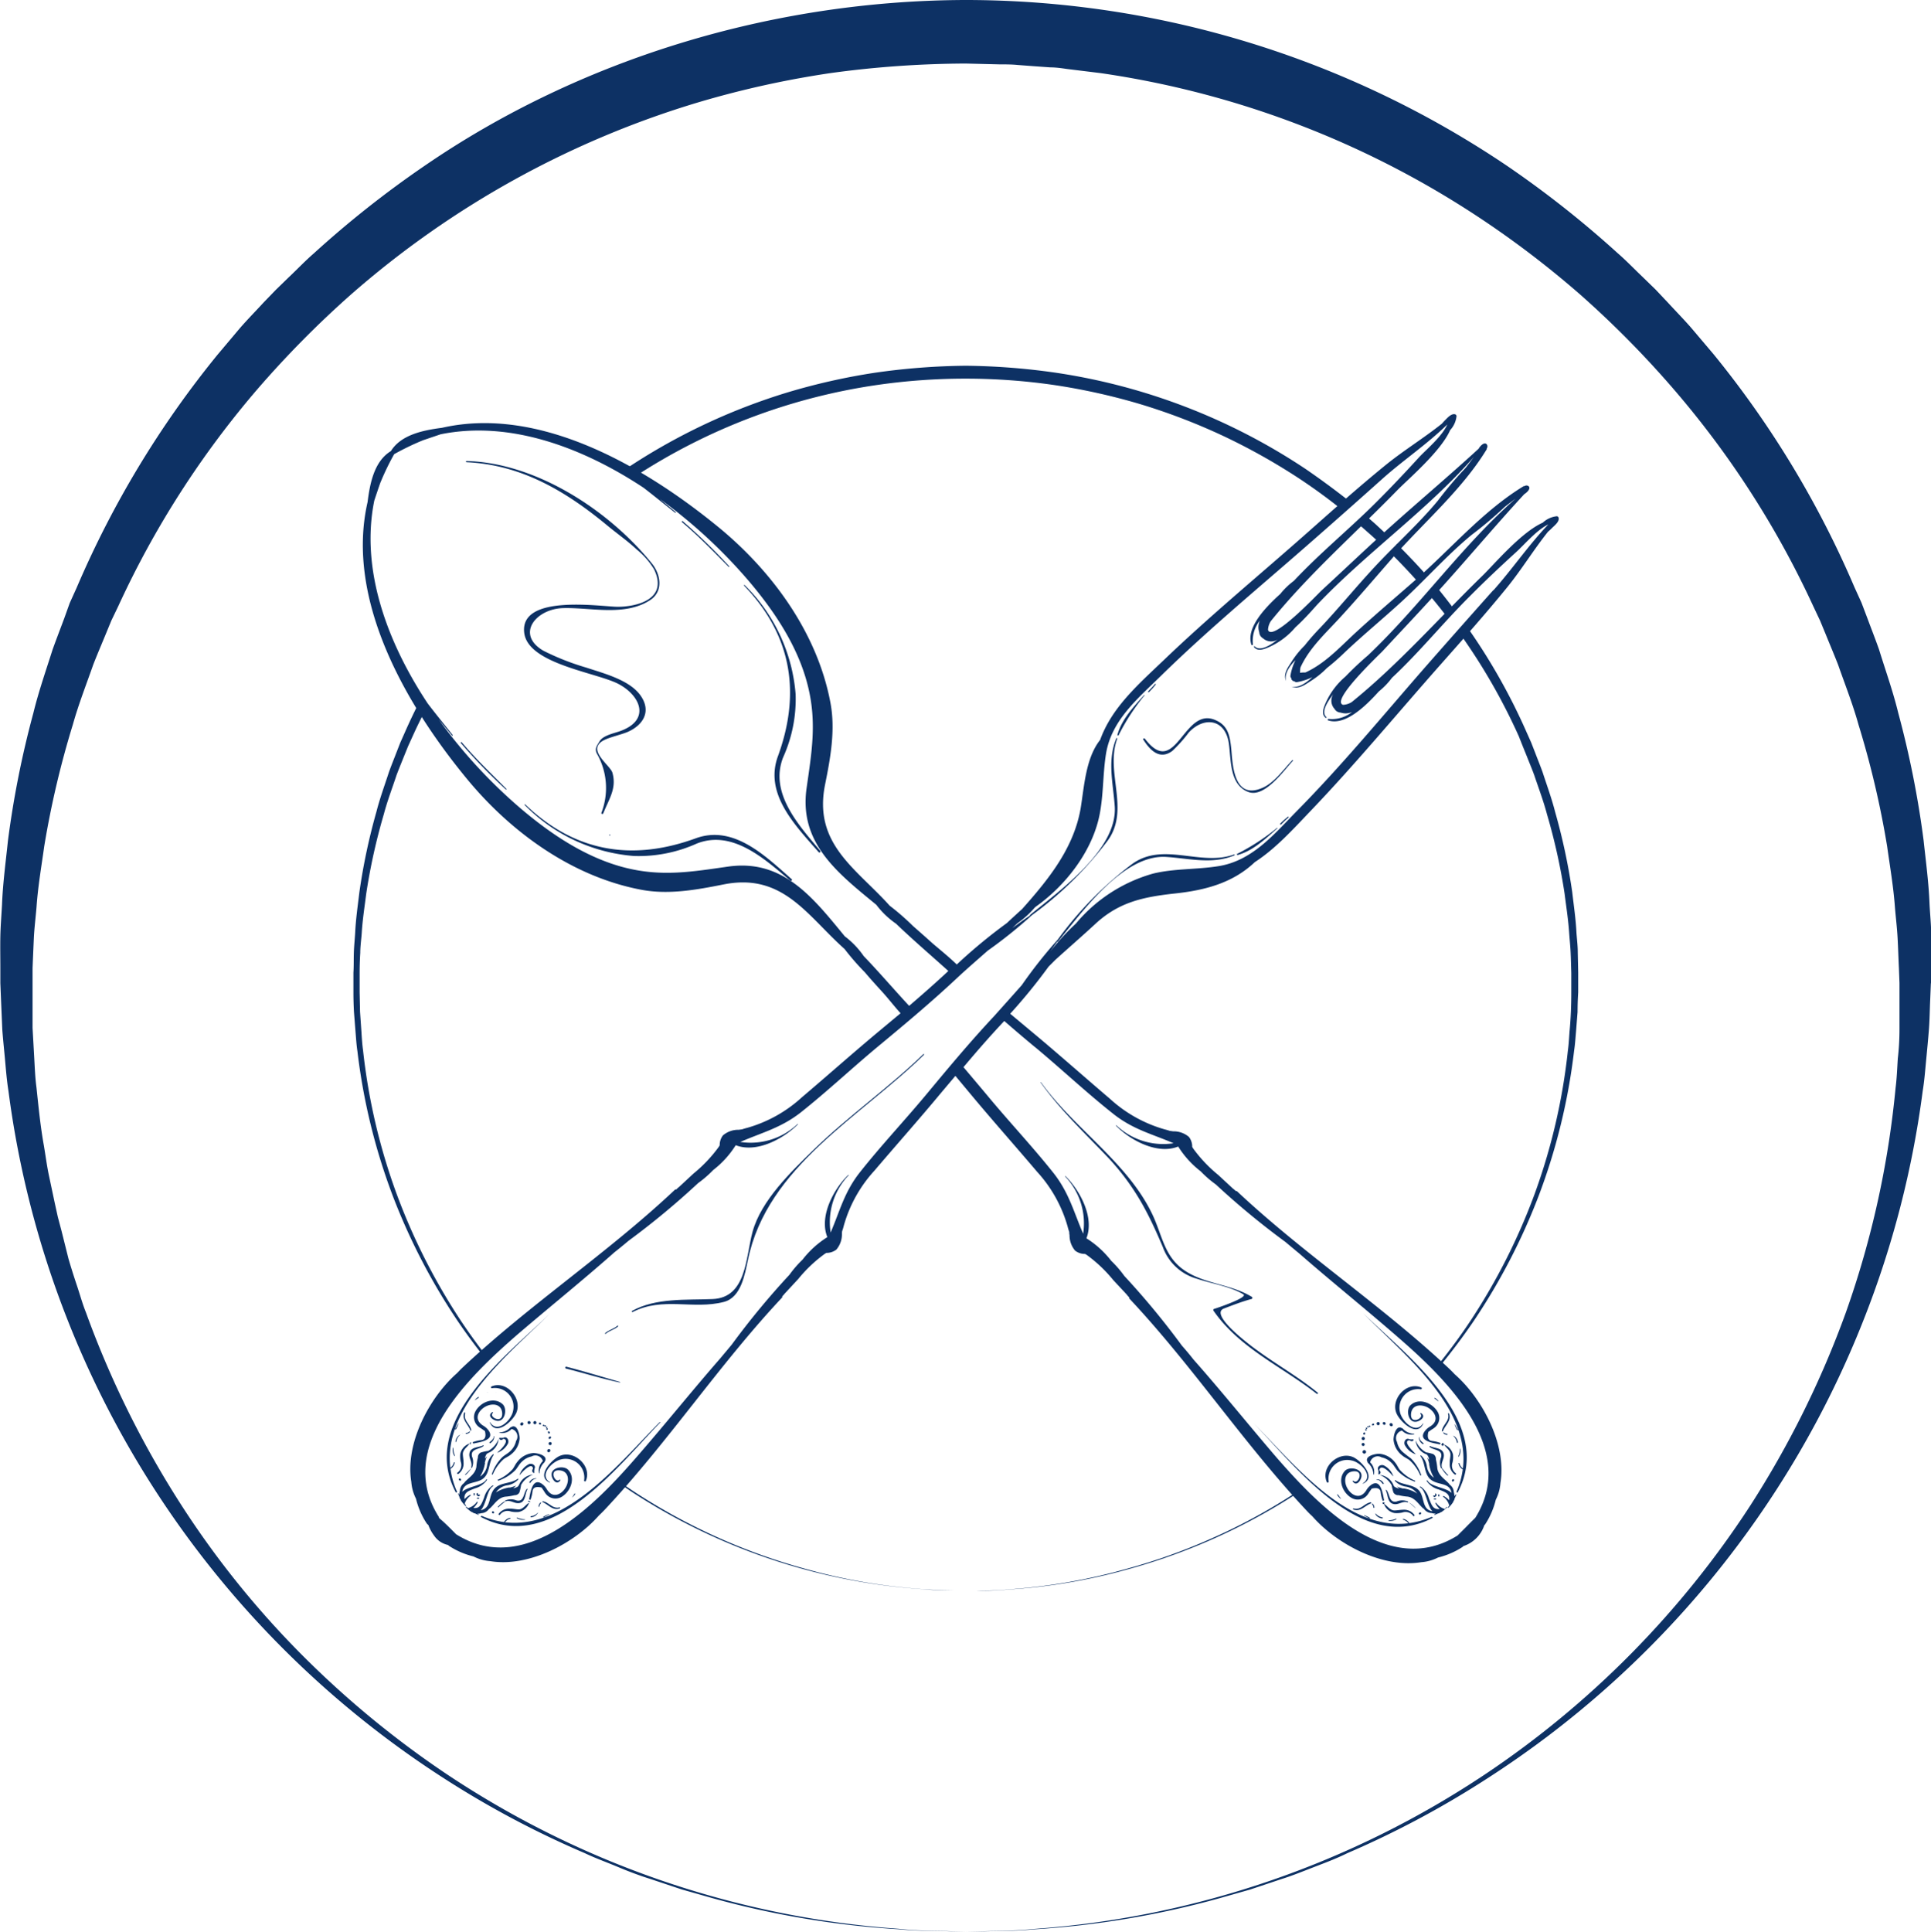 <?xml version="1.0" encoding="UTF-8" standalone="no"?><svg xmlns="http://www.w3.org/2000/svg" xmlns:xlink="http://www.w3.org/1999/xlink" fill="#0d3164" height="277" preserveAspectRatio="xMidYMid meet" version="1" viewBox="0.0 0.0 276.9 277.0" width="276.9" zoomAndPan="magnify">
 <g id="change1_1"><path d="m276.93 140.67v-6.51c0-1.51-0.16-3-0.24-4.53-0.11-3-0.52-6.07-0.85-9.13a137.3 137.3 0 0 0 -3.64 -18.29c-0.74-3.06-1.8-6-2.75-9.08-0.53-1.5-1.12-3-1.67-4.48l-0.85-2.24-1-2.2a139.69 139.69 0 0 0 -20.2 -33.41l-3.22-3.8c-1.09-1.25-2.26-2.44-3.39-3.67l-1.72-1.82-1.8-1.75c-1.21-1.15-2.37-2.37-3.64-3.47a145.91 145.91 0 0 0 -15.88 -12.53 138.83 138.83 0 0 0 -77.63 -23.76c-27.61 0.07-55.23 8.42-77.62 23.81a145.69 145.69 0 0 0 -15.83 12.52c-1.27 1.1-2.42 2.32-3.64 3.47l-1.8 1.75-1.76 1.82c-1.13 1.23-2.3 2.42-3.39 3.67l-3.21 3.81a139.7 139.7 0 0 0 -20.2 33.4l-1 2.21-0.8 2.23c-0.56 1.5-1.14 3-1.67 4.48-0.95 3-2 6-2.75 9.08a137.47 137.47 0 0 0 -3.64 18.29c-0.32 3.06-0.73 6.08-0.85 9.15-0.08 1.52-0.21 3.06-0.24 4.55s0 3 0 4.44v2.27l0.09 2.24 0.19 4.45c0.11 1.47 0.27 2.94 0.4 4.4s0.25 2.92 0.48 4.36a137.69 137.69 0 0 0 8.44 32.75 138.53 138.53 0 0 0 54 65.82 135.61 135.61 0 0 0 20.17 10.72c1.6 0.76 3.23 1.34 4.8 2s3.11 1.24 4.65 1.72l4.49 1.5 4.34 1.23a129.83 129.83 0 0 0 26.75 4.48c3.12 0.29 5.53 0.22 7.15 0.29l2.45 0.05-2.45-0.07c-1.62-0.08-4 0-7.14-0.34a133.83 133.83 0 0 1 -64.8 -22.17 137 137 0 0 1 -20 -16.34 131 131 0 0 1 -18 -22.15 137.85 137.85 0 0 1 -13.74 -27.72c-0.5-1.24-0.85-2.54-1.28-3.82s-0.84-2.57-1.22-3.87l-1-4-0.53-2-0.44-2-0.86-4.06c-0.28-1.36-0.46-2.74-0.69-4.12-0.5-2.75-0.77-5.55-1.07-8.37-0.19-1.4-0.24-2.82-0.32-4.25l-0.24-4.28q0-2.15 0-4.31v-2.16-0.21-1.92q0.09-2.21 0.19-4.43c0.08-1.47 0.26-2.89 0.38-4.34 0.2-2.89 0.7-5.81 1.11-8.73a131.7 131.7 0 0 1 4.1 -17.42c0.81-2.9 1.92-5.72 2.92-8.58 0.55-1.41 1.15-2.81 1.73-4.22l0.87-2.11 1-2.08a132.66 132.66 0 0 1 20.03 -31.19 143.47 143.47 0 0 1 13.28 -13.43 133.78 133.78 0 0 1 50 -27.64 136.6 136.6 0 0 1 18.88 -4.16 145.6 145.6 0 0 1 19.32 -1.36l4.9 0.12c0.82 0 1.7 0 2.48 0.08l2.38 0.18 2.37 0.17c0.79 0 1.58 0.11 2.39 0.23l4.81 0.59a132.83 132.83 0 0 1 53.66 20.29 137.45 137.45 0 0 1 15.18 11.51 141 141 0 0 1 13.28 13.44 132.63 132.63 0 0 1 20.07 31.16l1 2.12 0.87 2.11c0.57 1.41 1.17 2.81 1.72 4.23 1 2.86 2.12 5.68 2.92 8.58a131.61 131.61 0 0 1 4.1 17.42c0.41 2.93 0.91 5.83 1.12 8.76 0.12 1.46 0.3 2.91 0.38 4.37s0.12 2.91 0.19 4.36l0.08 2.12v2.2q0 2.2 0 4.38t-0.24 4.25c-0.09 1.41-0.14 2.82-0.32 4.22a134.06 134.06 0 0 1 -7.13 32.19 137.7 137.7 0 0 1 -13.73 27.72 134.49 134.49 0 0 1 -38 38.49 133.82 133.82 0 0 1 -64.8 22.18c-3.12 0.31-5.53 0.26-7.15 0.33l-2.45 0.07 2.45-0.05c1.62-0.07 4 0 7.15-0.29a129.87 129.87 0 0 0 26.75 -4.48l4.34-1.23 4.49-1.5c1.54-0.48 3.08-1.11 4.66-1.72s3.2-1.21 4.8-2a135.25 135.25 0 0 0 20.06 -10.71 138.5 138.5 0 0 0 54 -65.82 137.45 137.45 0 0 0 8.45 -32.75c0.24-1.44 0.35-2.91 0.49-4.38s0.29-3 0.4-4.43 0.12-2.91 0.19-4.38l0.09-2.2s0.05-0.29 0.05-0.37z" fill="inherit"/></g>
 <g id="change1_2"><path d="m161.76 225a86.34 86.34 0 0 0 24.24 -10.88l-0.14-0.14a83.54 83.54 0 0 1 -12.44 6.74 84.4 84.4 0 0 1 -11.69 4.17 83.28 83.28 0 0 1 -17.13 3c-2 0.2-3.55 0.16-4.58 0.21h-1.57 1.57c1 0 2.58 0 4.58-0.19a83.35 83.35 0 0 0 17.16 -2.91z" fill="inherit"/></g>
 <g id="change1_3"><path d="m218.36 107 0.56 1.38c0.36 0.92 0.75 1.84 1.09 2.77 0.63 1.88 1.33 3.72 1.83 5.62a85.68 85.68 0 0 1 2.52 11.37c0.24 1.91 0.54 3.8 0.66 5.7 0.07 0.95 0.17 1.89 0.21 2.84s0.06 1.89 0.09 2.83v2.81q0 1.41-0.06 2.81t-0.19 2.77c-0.07 0.92-0.11 1.83-0.24 2.74a86.72 86.72 0 0 1 -4.83 20.72 88.87 88.87 0 0 1 -9 17.81c-1.46 2.21-3 4.31-4.6 6.3a1.48 1.48 0 0 1 0.25 0.21c1.62-2 3.19-4.08 4.69-6.29a89.35 89.35 0 0 0 9.26 -17.82 87.37 87.37 0 0 0 5.12 -20.89c0.14-0.92 0.2-1.85 0.28-2.78l0.22-2.8q0-1.4 0.09-2.81v-1.41-1.43l-0.06-2.86c0-1-0.12-1.91-0.19-2.87-0.09-1.92-0.38-3.84-0.6-5.77a87 87 0 0 0 -2.46 -11.54c-0.49-1.93-1.18-3.8-1.8-5.71-0.34-0.94-0.72-1.87-1.08-2.82l-0.55-1.41-0.62-1.39a87 87 0 0 0 -8.95 -15.72 5.14 5.14 0 0 1 -0.9 1.15 85.92 85.92 0 0 1 8.69 15.05z" fill="inherit"/></g>
 <g id="change1_4"><path d="m56.94 171.36a86.8 86.8 0 0 1 -4.88 -20.77c-0.13-0.91-0.18-1.83-0.24-2.75s-0.13-1.85-0.19-2.77l-0.06-2.79v-2.8q0-1.42 0.09-2.84c0-0.95 0.14-1.89 0.21-2.83 0.11-1.89 0.41-3.79 0.65-5.7a85.87 85.87 0 0 1 2.52 -11.37c0.5-1.9 1.21-3.74 1.83-5.62 0.35-0.93 0.73-1.84 1.1-2.77l0.56-1.38 0.62-1.36c0.62-1.38 1.29-2.74 2-4.09a1.29 1.29 0 0 1 -0.66 -0.59l-0.12-0.25a1.62 1.62 0 0 1 -0.11 -0.3c-0.79 1.55-1.55 3.13-2.24 4.71l-0.62 1.39-0.55 1.41c-0.36 0.94-0.74 1.87-1.08 2.82-0.62 1.91-1.31 3.78-1.8 5.71a86.92 86.92 0 0 0 -2.44 11.54c-0.23 1.93-0.51 3.85-0.6 5.78-0.06 1-0.16 1.92-0.19 2.88s0 1.9-0.06 2.84v2.85q0 1.42 0.08 2.82l0.22 2.8c0.08 0.93 0.13 1.86 0.27 2.77a87.47 87.47 0 0 0 5.12 20.89 89.42 89.42 0 0 0 9.26 17.82c1.18 1.74 2.41 3.4 3.66 5a1.76 1.76 0 0 1 0.31 -0.15c-1.25-1.62-2.47-3.31-3.64-5.08a88.9 88.9 0 0 1 -9.02 -17.82z" fill="inherit"/></g>
 <g id="change1_5"><path d="m132.29 227.85a83.27 83.27 0 0 1 -17.13 -3 86.65 86.65 0 0 1 -24.52 -11.16l-1.59-1.07-0.11 0.17 1.59 1.07a86.92 86.92 0 0 0 41.75 14c2 0.19 3.55 0.15 4.58 0.19h1.57-1.57c-1.02-0.05-2.56-0.05-4.57-0.2z" fill="inherit"/></g>
 <g id="change1_6"><path d="m90.71 68.55a86.06 86.06 0 0 1 35.05 -13.35 88.78 88.78 0 0 1 25.37 0 89.68 89.68 0 0 1 12.39 2.75 88 88 0 0 1 11.81 4.52 89.18 89.18 0 0 1 11 6.16q3.14 2.08 6.06 4.42a2.15 2.15 0 0 1 1 -1.27q-3-2.36-6.13-4.51a87.79 87.79 0 0 0 -35.86 -13.83 96.55 96.55 0 0 0 -12.92 -1 97.16 97.16 0 0 0 -13 1 91.25 91.25 0 0 0 -12.64 2.85 87.87 87.87 0 0 0 -23.18 11l-0.19 0.14a1.64 1.64 0 0 1 1.24 1.12z" fill="inherit"/></g>
 <g id="change1_7"><path d="m197.83 77.71a5 5 0 0 0 1.08 -1q-0.85-0.81-1.71-1.6c-0.46-0.41-0.93-0.81-1.39-1.21a7.08 7.08 0 0 0 -0.71 0.92 0.79 0.79 0 0 1 -0.33 0.3q1.51 1.3 3 2.66z" fill="inherit"/></g>
 <g id="change1_8"><path d="m204.27 82.4a0.81 0.81 0 0 1 0.16 -0.06c-1.32-1.49-2.7-2.93-4.12-4.34a2.84 2.84 0 0 1 -1 1.2q2.11 2.08 4.07 4.29a2.4 2.4 0 0 1 0.89 -1.09z" fill="inherit"/></g>
 <g id="change1_9"><path d="m207.71 88.21a7 7 0 0 0 0.65 -0.56 0.85 0.85 0 0 1 0.25 -0.17c-0.85-1.13-1.72-2.25-2.62-3.35l-0.29-0.33a2.42 2.42 0 0 1 -0.74 1.51c0.86 1 1.7 2.06 2.52 3.12a1.16 1.16 0 0 1 0.23 -0.22z" fill="inherit"/></g>
 <g id="change1_10"><path d="m223.5 74.23a0.28 0.28 0 0 0 -0.27 -0.21 3.47 3.47 0 0 0 -2 0.92c-3.07 1.35-7 6-8.63 7.59-6.23 6.06-12 12.66-18.76 18.13a2.59 2.59 0 0 1 -1.24 0.4c-1.86-0.56 5.11-7.12 5.64-7.68 2.33-2.51 4.69-5 7-7.53 4.53-4.93 8.8-10.08 13.34-15 0.3-0.18 1-0.76 0.62-1.14a0.51 0.51 0 0 0 -0.61 0 0.18 0.18 0 0 0 -0.11 0c-5.81 3.54-10.43 9-15.51 13.45-3 2.63-6.07 5.22-9 7.94-2.12 2-4.14 4.12-6.78 5.32-0.27 0-0.53 0-0.76 0.05 0-0.23 0-0.49 0.05-0.76 1.2-2.64 3.34-4.66 5.32-6.78 2.71-2.92 5.31-6 7.94-9 4.46-5.07 9.91-9.7 13.45-15.51a0.17 0.17 0 0 0 0 -0.11 0.51 0.51 0 0 0 0 -0.61c-0.38-0.4-1 0.33-1.15 0.63-4.93 4.53-10.09 8.8-15 13.33-2.52 2.32-5 4.67-7.53 7-0.56 0.52-7.13 7.5-7.68 5.64a2.59 2.59 0 0 1 0.4 -1.24c5.47-6.77 12.06-12.53 18.13-18.76 1.57-1.61 6.24-5.56 7.59-8.63a3.46 3.46 0 0 0 0.91 -2 0.28 0.28 0 0 0 -0.21 -0.27c-0.51-0.12-1 0.42-1.31 0.73s-0.39 0.41-0.58 0.62c-2.58 2.06-5.43 3.8-8 5.88-3.81 3.09-7.47 6.36-11.14 9.61-6.92 6.13-14.05 12-20.74 18.41-3.68 3.51-7.45 6.79-9.12 11.43-2.08 2.63-2.28 6.66-2.8 9.83-1 5.75-4.63 10.2-8.4 14.44q-1.11 1-2.18 2a76.63 76.63 0 0 0 -7 5.77l-0.18 0.17c-1.1-1.06-2.26-2-3.44-3q-1.41-1.27-2.83-2.51a35.31 35.31 0 0 0 -3.35 -2.92c-4.81-5.36-11-8.83-9.26-17.4 0.77-3.82 1.5-7.82 0.76-11.71-1.85-9.88-8.2-18.66-15.85-25-10.63-8.75-25.78-17.63-39.86-14.41-2.72 0.35-5.87 1-7.32 3.34-2.38 1.45-3 4.59-3.34 7.31-3.23 14.09 5.62 29.24 14.29 39.74 6.32 7.65 15.1 14 25 15.85 3.89 0.73 7.89 0 11.71-0.76 8.56-1.73 12 4.44 17.4 9.25a35.31 35.31 0 0 0 2.92 3.35c0.84 1 1.68 1.91 2.54 2.86s1.66 2 2.57 3l-2.93 2.44c-3.79 3.15-7.46 6.42-11.21 9.6a19.47 19.47 0 0 1 -7.82 4.38c-0.31 0.08-0.55 0.15-0.75 0.22l-0.5 0.07a3.37 3.37 0 0 0 -2.26 0.8 2.29 2.29 0 0 0 -0.47 1.44l-0.16 0.25a20.23 20.23 0 0 1 -3.59 3.78l-2.08 1.93a2.74 2.74 0 0 0 -0.34 0.3l-0.09 0.07a0.16 0.16 0 0 0 -0.13 0c-9.68 9.12-20.81 16.44-30.5 25.54-0.26 0.24-0.51 0.51-0.77 0.78-3.94 3.47-7.46 10-6.56 15.59a6.34 6.34 0 0 0 0.67 2.41 11.31 11.31 0 0 0 1.52 3.52 0.92 0.92 0 0 0 0.25 0.25 6 6 0 0 0 0.83 1.53 3.22 3.22 0 0 0 2 1.34 0.89 0.89 0 0 0 0.12 0.12 11.2 11.2 0 0 0 3.52 1.52 6.31 6.31 0 0 0 2.41 0.68c5.58 0.91 12.12-2.61 15.59-6.56 0.27-0.25 0.53-0.51 0.78-0.77 9.08-9.66 16.42-20.82 25.49-30.48a0.16 0.16 0 0 0 0 -0.13 0.42 0.42 0 0 0 0.07 -0.09 3.08 3.08 0 0 0 0.3 -0.34l1.93-2.08a20.12 20.12 0 0 1 3.78 -3.59l0.25-0.16a2.3 2.3 0 0 0 1.44 -0.47 3.37 3.37 0 0 0 0.8 -2.26c0-0.15 0-0.32 0.07-0.5s0.14-0.44 0.22-0.75a19.45 19.45 0 0 1 4.38 -7.82c3.19-3.75 6.46-7.42 9.6-11.21l2-2.37 2.1 2.52c3.15 3.79 6.42 7.46 9.6 11.21a19.47 19.47 0 0 1 4.38 7.82c0.08 0.31 0.15 0.55 0.22 0.75s0 0.35 0.07 0.5a3.38 3.38 0 0 0 0.8 2.26 2.29 2.29 0 0 0 1.44 0.47l0.25 0.16a20.24 20.24 0 0 1 3.78 3.59l1.93 2.07a2.89 2.89 0 0 0 0.3 0.35 0.36 0.36 0 0 0 0.07 0.09 0.16 0.16 0 0 0 0 0.13c9.07 9.65 16.41 20.81 25.49 30.48 0.24 0.26 0.5 0.51 0.77 0.76 3.47 3.95 10 7.47 15.6 6.57a6.32 6.32 0 0 0 2.41 -0.67 11.32 11.32 0 0 0 3.52 -1.52 1.09 1.09 0 0 0 0.12 -0.12 4.7 4.7 0 0 0 3 -3 0.87 0.87 0 0 0 0.12 -0.12 11.29 11.29 0 0 0 1.52 -3.52 6.33 6.33 0 0 0 0.67 -2.4c0.91-5.58-2.61-12.13-6.56-15.6-0.25-0.27-0.51-0.53-0.76-0.77-9.66-9.08-20.82-16.42-30.48-25.49a0.16 0.16 0 0 0 -0.13 0 0.31 0.31 0 0 0 -0.09 -0.07 2.68 2.68 0 0 0 -0.35 -0.3l-2.08-1.93a20.18 20.18 0 0 1 -3.59 -3.78l-0.16-0.25a2.29 2.29 0 0 0 -0.47 -1.44 3.38 3.38 0 0 0 -2.26 -0.8l-0.5-0.07c-0.2-0.07-0.44-0.14-0.75-0.22a19.47 19.47 0 0 1 -7.82 -4.38c-3.75-3.19-7.42-6.46-11.21-9.61l-3.09-2.58a80.15 80.15 0 0 0 5.5 -6.75l1-1c1.9-1.72 3.83-3.39 5.71-5.13 3.44-3.19 7-3.88 11.49-4.37 4.22-0.46 8.21-1.48 11.38-4.49 3-1.94 5.51-4.74 8.14-7.49 6.39-6.69 12.28-13.81 18.41-20.74 3.25-3.67 6.52-7.34 9.61-11.14 2.09-2.57 3.82-5.42 5.88-8a8.49 8.49 0 0 0 0.62 -0.58c0.48-0.45 1.03-0.92 0.9-1.43zm-99.65 62.85a12.26 12.26 0 0 0 -2.71 -2.83c-4.55-5.53-8.83-11.11-16.71-10-5.2 0.74-9.46 1.48-14.7 0.18-5.65-1.41-10.74-4.83-15.1-8.54a73.39 73.39 0 0 1 -11.72 -12.73l1.91 2.32c0 0.06 0.13 0 0.09-0.09-1.2-1.51-2.41-3-3.58-4.53-5.87-8.86-9.65-19.27-7.66-29.08 0.28-0.84 0.56-1.68 0.85-2.51a37.14 37.14 0 0 1 2 -4.15 37.29 37.29 0 0 1 4.15 -2l2.51-0.85c9.82-2 20.21 1.79 29.1 7.66 1.52 1.17 3 2.38 4.52 3.58 0.06 0 0.15 0 0.09-0.09l-2.31-1.91a73.49 73.49 0 0 1 12.72 11.71c3.72 4.37 7.14 9.46 8.54 15.1 1.31 5.24 0.56 9.5-0.18 14.7-1.11 7.88 4.47 12.16 10 16.71a12.29 12.29 0 0 0 2.83 2.71c2.43 2.33 5 4.53 7.5 6.78-1.83 1.71-3.71 3.36-5.62 5-2.19-2.36-4.29-4.82-6.52-7.14zm24.57 13.05c3.79 3.15 7.38 6.54 11.24 9.59 2.83 2.24 5.52 2.86 8.63 4.2a9.75 9.75 0 0 1 -8.21 -2.58s-0.09 0-0.05 0.05c2 2.09 5.94 4.21 8.92 3a13.68 13.68 0 0 0 3.23 3.56 15.78 15.78 0 0 0 2.17 1.88 112.68 112.68 0 0 0 10 8.26c0.67 0.57 1.35 1.13 2 1.67 4.58 4 9.36 7.83 14 11.87 6.75 5.85 17.48 16 11.2 26-0.42 0.41-0.84 0.83-1.26 1.26s-0.85 0.84-1.26 1.26c-10 6.28-20.1-4.45-26-11.2-4-4.66-7.83-9.44-11.87-14-0.54-0.69-1.11-1.37-1.67-2a112.6 112.6 0 0 0 -8.26 -10 15.79 15.79 0 0 0 -1.88 -2.17 13.68 13.68 0 0 0 -3.56 -3.23c1.18-3-0.94-6.88-3-8.92 0 0-0.08 0-0.05 0.05a9.73 9.73 0 0 1 2.58 8.21c-1.35-3.12-2-5.81-4.2-8.64-3.06-3.86-6.45-7.44-9.59-11.24q-1.68-2-3.37-4c1.9-2.26 3.83-4.48 5.85-6.62q2.18 1.9 4.41 3.75zm1.4-12.53 0.42-0.56zm64.33-53q-4.86 5.45-9.68 10.94c-6.12 7-12 14.16-18.56 20.8-3.21 3.27-6.33 7.06-11.13 7.84-3.1 0.51-6.36 0.33-9.41 1.07a22.28 22.28 0 0 0 -11.09 7.17 33.26 33.26 0 0 0 -3.67 4q0.49-0.7 1-1.4a0.08 0.08 0 0 0 0.08 0c3.49-4.24 9.39-12.58 15.59-12.15 3.34 0.23 6.56 1.09 9.74-0.23 0.08 0 0-0.16-0.05-0.13-4.81 1.76-10.18-1.89-14.65 1.39a51.12 51.12 0 0 0 -10.64 10.82 67.32 67.32 0 0 0 -5.16 6.53c-1.34 1.51-2.67 3-4 4.48-3.35 3.58-6.49 7.34-9.62 11.11s-6.54 7.38-9.59 11.24c-2.24 2.83-2.86 5.52-4.2 8.64a9.74 9.74 0 0 1 2.58 -8.21s0-0.09-0.05-0.05c-2.09 2-4.21 5.95-3 8.92a13.68 13.68 0 0 0 -3.56 3.23 15.72 15.72 0 0 0 -1.88 2.17 112.49 112.49 0 0 0 -8.26 10c-0.56 0.68-1.13 1.35-1.67 2-4 4.58-7.83 9.36-11.87 14-5.85 6.75-16 17.48-26 11.2-0.78-0.79-1.58-1.61-2.43-2.32a0.86 0.86 0 0 0 -0.08 -0.22c-6.29-10 4.45-20.1 11.2-26 4.66-4 9.44-7.83 14-11.87 0.7-0.55 1.38-1.11 2.06-1.68a112.84 112.84 0 0 0 9.95 -8.25 15.84 15.84 0 0 0 2.17 -1.88 13.68 13.68 0 0 0 3.23 -3.56c3 1.18 6.88-0.94 8.92-3a0 0 0 0 0 -0.05 -0.05 9.75 9.75 0 0 1 -8.21 2.58c3.12-1.35 5.8-2 8.63-4.2 3.86-3.06 7.45-6.45 11.24-9.59s7.53-6.27 11.11-9.62c1.45-1.36 3-2.69 4.48-4a67.33 67.33 0 0 0 6.38 -5.12s0 0 0 0a51.1 51.1 0 0 0 10.82 -10.64c3.28-4.47-0.37-9.84 1.39-14.65 0-0.08-0.1-0.13-0.13-0.05-1.33 3.18-0.46 6.41-0.23 9.74 0.43 6.2-7.91 12.1-12.15 15.59a0.07 0.07 0 0 0 0 0.08c-0.86 0.57-1.7 1.18-2.53 1.8l0.71-0.68a13.27 13.27 0 0 0 2.49 -2.25l0.16-0.14c4.23-3 7.81-7.65 9-12.52 0.74-3.05 0.57-6.32 1.07-9.41 0.78-4.8 4.57-7.92 7.84-11.13 6.64-6.51 13.8-12.44 20.8-18.56q5.5-4.81 10.94-9.68c3-2.69 6.46-5 9.36-7.84-0.74 1.7-2.94 3.53-4 4.65-2.06 2.26-4.15 4.47-6.32 6.63-3.72 3.7-8 7.21-11.68 11.14a10.64 10.64 0 0 0 -1.95 1.88c-2.22 2-4.93 4.88-4.15 7.26a0.11 0.11 0 0 0 0.22 -0.06 4.61 4.61 0 0 1 1 -3.37 2.24 2.24 0 0 0 -0.09 1.64 1.13 1.13 0 0 0 0.18 0.56 1.17 1.17 0 0 0 0.36 0.33 1.75 1.75 0 0 0 2.13 0.16c-1.26 1-2.62 1.71-3.31 1-0.06-0.07-0.15 0-0.1 0.1 0.54 0.69 1.47 0.29 2.14 0a10.56 10.56 0 0 0 3.79 -2.84c1.44-1.3 2.72-2.81 3.12-3.24 7.05-7.44 15.75-13.51 22.49-21.2-0.51 0.67-1.11 1.51-1.4 1.79a57 57 0 0 0 -3.81 4.53c-2.89 3.48-6.45 6.61-9.53 10-2.49 2.71-4.82 5.56-7.35 8.23a33 33 0 0 0 -2.21 2.52 12.81 12.81 0 0 0 -1.93 2.42c-0.54 0.82-1.13 1.67-0.74 2.66-0.22-1.07 0.48-2.11 1.37-3a7.86 7.86 0 0 0 -0.72 2.2 0.45 0.45 0 0 0 0.14 0.41 0.28 0.28 0 0 0 0.08 0.26h0.06v0.06a0.28 0.28 0 0 0 0.26 0.08 0.44 0.44 0 0 0 0.41 0.14 7.9 7.9 0 0 0 2.2 -0.72c-0.94 0.88-2 1.59-3 1.37 1 0.39 1.84-0.2 2.66-0.74a12.85 12.85 0 0 0 2.42 -1.93 33 33 0 0 0 2.52 -2.21c2.67-2.53 5.52-4.86 8.23-7.35 3.35-3.08 6.48-6.63 10-9.53a56.59 56.59 0 0 0 4.53 -3.81c0.28-0.29 1.12-0.89 1.79-1.4-7.68 6.74-13.75 15.44-21.19 22.49a45 45 0 0 0 -3.22 3.03 10.6 10.6 0 0 0 -2.84 3.79c-0.28 0.67-0.69 1.6 0 2.13 0.07 0.05 0.17 0 0.1-0.1-0.75-0.68 0-2 1-3.31a1.74 1.74 0 0 0 0.17 2.13 1.15 1.15 0 0 0 0.32 0.35 1.13 1.13 0 0 0 0.56 0.18 2.24 2.24 0 0 0 1.64 -0.09 4.62 4.62 0 0 1 -3.37 1 0.11 0.11 0 0 0 -0.06 0.21c2.39 0.78 5.27-1.93 7.26-4.15a10.69 10.69 0 0 0 1.88 -1.95c3.94-3.67 7.44-8 11.15-11.68 2.15-2.17 4.37-4.26 6.63-6.32 1.12-1 3-3.23 4.65-4-2.87 3-5.18 6.43-7.88 9.45z" fill="inherit"/></g>
 <g id="change1_11"><path d="m184.68 117.11a11 11 0 0 0 -1.11 1 0.09 0.09 0 0 0 0.12 0.12c0.36-0.35 0.7-0.71 1.08-1 0.07-0.08-0.03-0.17-0.09-0.12z" fill="inherit"/></g>
 <g id="change1_12"><path d="m177.4 122.43c-0.09 0 0 0.18 0.07 0.16 2.23-0.6 4-2.33 5.71-3.83 0 0 0-0.09-0.05-0.06a31.37 31.37 0 0 1 -5.73 3.73z" fill="inherit"/></g>
 <g id="change1_13"><path d="m94.61 203.9c-5.74 5.76-13.32 15.43-22.2 14.36a1.32 1.32 0 0 1 0.73 -0.5c0.09 0 0.05-0.14 0-0.13a1.29 1.29 0 0 0 -0.84 0.55 0.06 0.06 0 0 0 0 0.06 12.18 12.18 0 0 1 -3.21 -0.89c-0.11 0-0.21 0.11-0.1 0.17 10.14 5.36 19.61-7.36 25.7-13.58-0.02-0.03-0.06-0.07-0.08-0.04z" fill="inherit"/></g>
 <g id="change1_14"><path d="m81.49 210.76c-0.64-0.71-2.56-0.36-2.39 0.8 0.09 0.61 0.74 1.46 1.25 0.69 0-0.07-0.06-0.15-0.12-0.09-0.56 0.64-1.65-1.46 0-1.34 1.19 0.09 1.41 1.16 1.06 2.09-0.43 1.13-1.88 2.2-2.85 0.67a2.49 2.49 0 0 0 -0.77 -0.85c-1.39-0.92-1.64 1.5-1.79 2.18 0 0.12 0.15 0.2 0.21 0.08a5.19 5.19 0 0 0 0.27 -1.15q0.08-0.84 1.3-0.55l0.36 0.53a2.85 2.85 0 0 0 0.24 0.36 1.76 1.76 0 0 0 2.15 0.51c1.34-0.69 2.21-2.69 1.08-3.93z" fill="inherit"/></g>
 <g id="change1_15"><path d="m75.79 215.51c-0.46 0.29-0.83 0.92-1.42 0.91-0.41 0-0.83-0.12-1.24-0.1a1.83 1.83 0 0 0 -1.61 0.72c-0.09 0.11 0.06 0.26 0.16 0.16a1.36 1.36 0 0 1 1.57 -0.48 3.6 3.6 0 0 0 1.12 0.07 2 2 0 0 0 1.47 -1.23s-0.02-0.06-0.05-0.05z" fill="inherit"/></g>
 <g id="change1_16"><path d="m76 215.39c0.06-0.07 0-0.21-0.11-0.15a0.09 0.09 0 0 0 -0.17 0s0 0 0 0a0.11 0.11 0 0 0 0.16 0.09 0.19 0.19 0 0 0 0.12 0.06z" fill="inherit"/></g>
 <g id="change1_17"><path d="m74.63 215.47c0.75-0.25 0.66-1.34 1-1.92 0-0.06 0-0.12-0.09-0.07-0.5 0.58-0.37 1.93-1.48 1.65a2.06 2.06 0 0 0 -1.58 0 0.07 0.07 0 0 0 0.05 0.13c0.71-0.26 1.34 0.47 2.1 0.21z" fill="inherit"/></g>
 <g id="change1_18"><path d="m72.37 215.26a3.64 3.64 0 0 0 -1 0.82 0 0 0 0 0 0.07 0.07 10 10 0 0 1 1 -0.85 0 0 0 0 0 -0.07 -0.04z" fill="inherit"/></g>
 <g id="change1_19"><path d="m70.55 216.88a0.27 0.27 0 0 0 0.09 0.1c0.11 0.08 0.27-0.08 0.19-0.19a0.27 0.27 0 0 0 -0.1 -0.09 0.14 0.14 0 0 0 -0.18 0.18z" fill="inherit"/></g>
 <g id="change1_20"><path d="m75.91 212.52c0 0.07 0.07 0.16 0.12 0.09 0.23-0.28 0.46-0.59 0.87-0.59a0 0 0 0 0 0 -0.06 1.06 1.06 0 0 0 -0.99 0.56z" fill="inherit"/></g>
 <g id="change1_21"><path d="m78.86 212.59a0 0 0 0 0 0 -0.06c-1.63-1 0.3-3 1.6-3.28a2.68 2.68 0 0 1 3.3 3 0.13 0.13 0 0 0 0.25 0.07c0.92-2.16-1.78-4.56-3.87-3.51-1.14 0.58-3.3 2.92-1.28 3.78z" fill="inherit"/></g>
 <g id="change1_22"><path d="m82 214.74a1.81 1.81 0 0 0 0.48 -0.51c0-0.06-0.05-0.13-0.1-0.07s-0.21 0.4-0.38 0.58z" fill="inherit"/></g>
 <g id="change1_23"><path d="m82.88 213.66v-0.22s0 0 0 0v0.22s0 0.02 0 0z" fill="inherit"/></g>
 <g id="change1_24"><path d="m83.16 213s0 0 0 0 0-0.11 0-0.17 0 0 0 0-0.04 0.06 0 0.17z" fill="inherit"/></g>
 <g id="change1_25"><path d="m83.23 211.8a2 2 0 0 0 -0.13 -0.22s0 0 0 0a2.53 2.53 0 0 1 0.13 0.22z" fill="inherit"/></g>
 <g id="change1_26"><path d="m76.5 211.19c0.07 0 0.18-0.05 0.12-0.12s0-0.22 0-0.33a0.1 0.1 0 0 0 0 -0.1c0.31-0.47-0.27-0.91-0.77-0.71a2.74 2.74 0 0 0 -1.35 1.53s0 0.08 0.05 0c0.26-0.33 1.71-1.91 1.88-0.91-0.14 0.26-0.18 0.45 0.07 0.64z" fill="inherit"/></g>
 <g id="change1_27"><path d="m80.26 216.28c0.1 0 0.06-0.19 0-0.16-1 0.29-1.5-0.7-2.42-0.87a0.07 0.07 0 0 0 0 0.14c0.8 0.34 1.39 1.24 2.42 0.89z" fill="inherit"/></g>
 <g id="change1_28"><path d="m77.56 215.55c0.05-0.06 0-0.15-0.09-0.09a0.79 0.79 0 0 0 -0.24 0.53 0.06 0.06 0 0 0 0.12 0 0.71 0.71 0 0 1 0.21 -0.44z" fill="inherit"/></g>
 <g id="change1_29"><path d="m77.26 216.65 0.09-0.18s0 0 0 0l-0.09 0.17s-0.01 0.02 0 0.01z" fill="inherit"/></g>
 <g id="change1_30"><path d="m76.13 217.4c-0.09 0-0.06 0.15 0 0.15a1.21 1.21 0 0 0 1 -0.63s0-0.06-0.05 0a1.51 1.51 0 0 1 -0.95 0.48z" fill="inherit"/></g>
 <g id="change1_31"><path d="m74.15 217.59c-0.06 0-0.1 0.08 0 0.11a1.78 1.78 0 0 0 1.13 0.2s0-0.06 0-0.06a2.76 2.76 0 0 1 -1.13 -0.25z" fill="inherit"/></g>
 <g id="change1_32"><path d="m78 217.58a5.19 5.19 0 0 1 0.73 -0.43s0-0.08 0-0.06a4.39 4.39 0 0 0 -0.77 0.36c-0.12 0.05-0.05 0.18 0.04 0.13z" fill="inherit"/></g>
 <g id="change1_33"><path d="m164.73 99.26a11.19 11.19 0 0 0 1 -1.11c0-0.06 0-0.15-0.09-0.09-0.32 0.38-0.68 0.73-1 1.08a0.09 0.09 0 0 0 0.09 0.12z" fill="inherit"/></g>
 <g id="change1_34"><path d="m164.07 99.65c-1.5 1.68-3.23 3.48-3.83 5.71 0 0.09 0.12 0.16 0.16 0.06a31.31 31.31 0 0 1 3.73 -5.73s-0.04-0.07-0.06-0.04z" fill="inherit"/></g>
 <g id="change1_35"><path d="m64.59 210.57a0.06 0.06 0 0 0 0.06 0 1.29 1.29 0 0 0 0.55 -0.84c0-0.08-0.11-0.12-0.13 0a1.32 1.32 0 0 1 -0.5 0.73c-1.07-8.88 8.6-16.46 14.36-22.2-6.22 6.08-18.94 15.56-13.58 25.7 0.06 0.11 0.22 0 0.17-0.1a12.13 12.13 0 0 1 -0.93 -3.29z" fill="inherit"/></g>
 <g id="change1_36"><path d="m70.1 205.16a2.49 2.49 0 0 0 -0.85 -0.77c-1.53-1-0.46-2.42 0.67-2.85 0.93-0.35 2-0.13 2.09 1.06 0.12 1.65-2 0.56-1.34 0 0.06-0.06 0-0.16-0.09-0.12-0.77 0.5 0.08 1.16 0.69 1.24 1.16 0.17 1.51-1.75 0.8-2.39-1.26-1.13-3.26-0.26-3.93 1.1a1.76 1.76 0 0 0 0.51 2.15 2.62 2.62 0 0 0 0.36 0.24l0.53 0.37q0.29 1.22-0.55 1.3a5.1 5.1 0 0 0 -1.15 0.27c-0.12 0.06 0 0.24 0.09 0.21 0.67-0.17 3.07-0.41 2.17-1.81z" fill="inherit"/></g>
 <g id="change1_37"><path d="m67.27 207a2 2 0 0 0 -1.27 1.47 3.57 3.57 0 0 0 0.07 1.12 1.36 1.36 0 0 1 -0.48 1.57c-0.11 0.1 0 0.24 0.16 0.16a1.82 1.82 0 0 0 0.72 -1.61c0-0.41-0.09-0.83-0.1-1.24 0-0.6 0.62-1 0.91-1.42 0.05-0.05 0.01-0.05-0.01-0.05z" fill="inherit"/></g>
 <g id="change1_38"><path d="m67.44 206.83a0.2 0.2 0 0 0 -0.07 0.09 0.11 0.11 0 0 0 0.09 0.16 0.09 0.09 0 0 0 0 -0.17c0.19-0.06 0.05-0.14-0.02-0.08z" fill="inherit"/></g>
 <g id="change1_39"><path d="m69.34 207.33c0.05 0 0-0.12-0.07-0.09-0.58 0.3-1.67 0.21-1.92 1s0.47 1.38 0.21 2.14c0 0.08 0.09 0.12 0.13 0.05a2.06 2.06 0 0 0 0 -1.58c-0.28-1.15 1.07-1.02 1.65-1.52z" fill="inherit"/></g>
 <g id="change1_40"><path d="m66.68 211.42a0 0 0 0 0 0.07 0.07 3.63 3.63 0 0 0 0.82 -1 10 10 0 0 1 -0.89 0.93z" fill="inherit"/></g>
 <g id="change1_41"><path d="m66 212c-0.11-0.08-0.27 0.08-0.19 0.19a0.27 0.27 0 0 0 0.1 0.09 0.13 0.13 0 0 0 0.18 -0.18 0.25 0.25 0 0 0 -0.09 -0.1z" fill="inherit"/></g>
 <g id="change1_42"><path d="m70.3 206.92a1.06 1.06 0 0 0 0.56 -1 0 0 0 0 0 -0.06 0c0 0.41-0.32 0.63-0.6 0.87-0.05 0.06 0.04 0.21 0.1 0.13z" fill="inherit"/></g>
 <g id="change1_43"><path d="m74 202.66c1-2.09-1.35-4.79-3.51-3.87a0.13 0.13 0 0 0 0.07 0.25 2.68 2.68 0 0 1 3 3.3c-0.25 1.3-2.24 3.23-3.28 1.6a0 0 0 0 0 -0.06 0c0.88 2.06 3.22-0.13 3.78-1.28z" fill="inherit"/></g>
 <g id="change1_44"><path d="m68.64 200.4c0.06 0 0-0.13-0.07-0.1a1.82 1.82 0 0 0 -0.51 0.48s0 0 0 0c0.21-0.12 0.4-0.24 0.58-0.38z" fill="inherit"/></g>
 <g id="change1_45"><path d="m69.39 199.91h-0.22s0 0 0 0h0.22s0.01-0.01 0 0z" fill="inherit"/></g>
 <g id="change1_46"><path d="m70 199.67s0 0 0 0h-0.17s0 0 0 0 0.06 0.04 0.17 0z" fill="inherit"/></g>
 <g id="change1_47"><path d="m71.24 199.72a2 2 0 0 0 -0.22 -0.13s0 0 0 0l0.22 0.13s0.02 0.02 0 0z" fill="inherit"/></g>
 <g id="change1_48"><path d="m66.55 202.57c-0.35 1 0.55 1.62 0.89 2.5a0.07 0.07 0 0 0 0.14 0c-0.17-0.92-1.16-1.38-0.87-2.42 0.02-0.14-0.13-0.18-0.16-0.08z" fill="inherit"/></g>
 <g id="change1_49"><path d="m67.28 205.27a0.71 0.71 0 0 1 -0.45 0.2 0.06 0.06 0 0 0 0 0.12 0.79 0.79 0 0 0 0.53 -0.23c0.08-0.06-0.02-0.14-0.08-0.09z" fill="inherit"/></g>
 <g id="change1_50"><path d="m66.36 205.48-0.18 0.08s0 0 0 0l0.17-0.09a0 0 0 0 0 0.01 0.01z" fill="inherit"/></g>
 <g id="change1_51"><path d="m65.43 206.69a1.52 1.52 0 0 1 0.52 -0.92s0-0.07 0-0.05a1.2 1.2 0 0 0 -0.63 1c-0.04 0.04 0.09 0.06 0.11-0.03z" fill="inherit"/></g>
 <g id="change1_52"><path d="m64.93 207.6a1.76 1.76 0 0 0 0.2 1.13c0 0.05 0.13 0 0.11 0a2.75 2.75 0 0 1 -0.24 -1.13s-0.07-0.04-0.07 0z" fill="inherit"/></g>
 <g id="change1_53"><path d="m65.74 204.14s0-0.06-0.06 0a5 5 0 0 1 -0.43 0.73c-0.05 0.08 0.08 0.16 0.13 0.07a4.44 4.44 0 0 0 0.36 -0.8z" fill="inherit"/></g>
 <g id="change1_54"><path d="m71.48 212.3a6.29 6.29 0 0 0 2.38 -1.47c0.37-0.39 0.59-0.92 1-1.27a2.7 2.7 0 0 1 1.36 -0.73 1.11 1.11 0 0 1 1.62 0.66s0 0 0 0a1.84 1.84 0 0 0 -0.54 1.76 0 0 0 0 0 0.06 0 2.2 2.2 0 0 1 0.73 -1.6v-0.05c0.61-0.87-0.94-1.26-1.61-1.26a3.17 3.17 0 0 0 -2.28 1.24c-0.29 0.33-0.44 0.73-0.69 1.07a6.18 6.18 0 0 1 -2.17 1.54c0.02 0.02 0.07 0.14 0.14 0.11z" fill="inherit"/></g>
 <g id="change1_55"><path d="m68.43 217.06a3.1 3.1 0 0 0 0.6 -0.1 1.38 1.38 0 0 0 1.1 -0.63h0.05c0.74-0.65 1.18-1.56 2.25-1.73a7.71 7.71 0 0 0 1.35 -0.22 0.75 0.75 0 0 0 0.7 -0.39 6.61 6.61 0 0 0 0.23 -1v-0.06a3.33 3.33 0 0 1 1.72 -1.5 2.35 2.35 0 0 0 -2 1.47 1.71 1.71 0 0 0 -0.13 0.21 1.54 1.54 0 0 1 -0.71 0.28 2.7 2.7 0 0 0 0.41 -0.39 4.74 4.74 0 0 1 -0.92 0.3 0.18 0.18 0 0 0 -0.17 0 5 5 0 0 0 -1.6 0.57l-0.19 0.1a2.38 2.38 0 0 1 1.58 -1 2.67 2.67 0 0 0 1.61 -0.84c0-0.05 0-0.15-0.08-0.1-1 0.75-2.58 0.47-3.4 1.51s-0.36 2.69-1.9 3c0.79-0.76 0.9-3 1.77-3.44 0.08 0 0-0.15-0.07-0.11a3.09 3.09 0 0 0 -1.21 1.74c-0.35 0.85-0.56 1.62-1.54 1.48a2.89 2.89 0 0 0 0.61 -0.79c0-0.06-0.06-0.14-0.11-0.08a2.25 2.25 0 0 1 -1.16 0.86 0.12 0.12 0 0 0 -0.07 0.05l-0.27-0.2c-0.05 0-0.13 0-0.07 0.07a5 5 0 0 0 0.83 0.68h0.06a0.88 0.88 0 0 0 0.44 0.2c0.16 0.08 0.32 0.16 0.49 0.22s0 0 0-0.06zm-0.81-0.51-0.21-0.13h0.06a0.19 0.19 0 0 0 0.08 0.1h0.08z" fill="inherit"/></g>
 <g id="change1_56"><path d="m78.52 208.17a0.25 0.25 0 0 0 0.35 -0.35 0.25 0.25 0 0 0 -0.35 0.35z" fill="inherit"/></g>
 <g id="change1_57"><path d="m78.94 206.77a0.22 0.22 0 1 0 0.16 0.16 0.2 0.2 0 0 0 -0.16 -0.16z" fill="inherit"/></g>
 <g id="change1_58"><path d="m78.69 206.28a0.22 0.22 0 0 0 0.31 -0.28 0.22 0.22 0 0 0 -0.31 0.28z" fill="inherit"/></g>
 <g id="change1_59"><path d="m78.83 205.35a0.17 0.17 0 0 0 -0.09 -0.09 0.11 0.11 0 0 0 -0.15 0 0.2 0.2 0 0 0 0 0.15c0.03 0.23 0.33 0.13 0.24-0.06z" fill="inherit"/></g>
 <g id="change1_60"><path d="m78.38 205a0.12 0.12 0 0 0 0.16 -0.16c-0.1-0.14-0.27 0.03-0.16 0.16z" fill="inherit"/></g>
 <g id="change1_61"><path d="m78.24 204.38a0.1 0.1 0 0 0 -0.15 0.15 0.1 0.1 0 0 0 0.15 -0.15z" fill="inherit"/></g>
 <g id="change1_62"><path d="m68.45 214.9h0.21a0.08 0.08 0 0 0 0 -0.15 0.4 0.4 0 0 0 -0.22 0c-0.07 0.05-0.06 0.16 0.01 0.15z" fill="inherit"/></g>
 <g id="change1_63"><path d="m68.73 214.3h-0.21s0 0 0 0 0-0.11 0-0.16-0.08-0.11-0.13-0.05-0.07 0.1-0.07 0.24a0.78 0.78 0 0 1 0.21 0.21c0.14 0 0.13 0 0.24-0.07s0.04-0.2-0.04-0.17z" fill="inherit"/></g>
 <g id="change1_64"><path d="m70.66 211.4a6.2 6.2 0 0 1 1.54 -2.17c0.34-0.26 0.75-0.41 1.07-0.69a3.18 3.18 0 0 0 1.24 -2.28c0-0.67-0.38-2.22-1.26-1.61h-0.05a2.21 2.21 0 0 1 -1.6 0.73 0 0 0 0 0 0 0.05 1.85 1.85 0 0 0 1.76 -0.54 1.11 1.11 0 0 1 0.64 1.71 2.71 2.71 0 0 1 -0.73 1.36c-0.36 0.41-0.88 0.63-1.27 1a6.29 6.29 0 0 0 -1.47 2.38c-0.04 0.08 0.09 0.13 0.13 0.06z" fill="inherit"/></g>
 <g id="change1_65"><path d="m71.33 208.24s0 0.07 0 0.05a2.74 2.74 0 0 0 1.53 -1.35c0.19-0.5-0.24-1.08-0.71-0.77a0.1 0.1 0 0 0 -0.1 0h-0.34c-0.07-0.05-0.17 0.05-0.12 0.12 0.17 0.25 0.38 0.22 0.6 0 1.05 0.23-0.53 1.71-0.86 1.95z" fill="inherit"/></g>
 <g id="change1_66"><path d="m66.63 215.61a2.24 2.24 0 0 1 0.85 -1.16c0.06-0.05 0-0.14-0.08-0.11a2.87 2.87 0 0 0 -0.79 0.61c-0.13-1 0.63-1.19 1.48-1.54a3.09 3.09 0 0 0 1.74 -1.21c0-0.08-0.08-0.14-0.11-0.07-0.41 0.87-2.68 1-3.44 1.77 0.26-1.54 2-1.11 3-1.9s0.76-2.37 1.51-3.4c0-0.06 0-0.12-0.1-0.08a2.66 2.66 0 0 0 -0.84 1.61 2.38 2.38 0 0 1 -1 1.58l0.1-0.19a5 5 0 0 0 0.57 -1.61 0.18 0.18 0 0 0 0 -0.17 4.77 4.77 0 0 1 0.3 -0.93 2.47 2.47 0 0 0 -0.29 0.35 1.53 1.53 0 0 1 0.27 -0.71l0.22-0.13a2.35 2.35 0 0 0 1.47 -2 3.33 3.33 0 0 1 -1.5 1.72h-0.06a6.44 6.44 0 0 0 -1 0.23 0.75 0.75 0 0 0 -0.4 0.7 7.85 7.85 0 0 0 -0.22 1.35c-0.17 1.07-1.08 1.51-1.73 2.25a0.16 0.16 0 0 0 0 0.05 1.39 1.39 0 0 0 -0.63 1.1 3.17 3.17 0 0 0 -0.1 0.6l-0.14-0.21s-0.07 0-0.06 0 0.15 0.33 0.22 0.49a0.89 0.89 0 0 0 0.2 0.44v0.06a5 5 0 0 0 0.68 0.83c0 0.05 0.12 0 0.07-0.07s-0.13-0.18-0.19-0.27a0.12 0.12 0 0 0 0 0.02zm-0.23-0.19-0.13-0.21v0.08a0.17 0.17 0 0 0 0.1 0.08z" fill="inherit"/></g>
 <g id="change1_67"><path d="m75 204a0.25 0.25 0 0 0 -0.35 0.35 0.25 0.25 0 0 0 0.35 -0.35z" fill="inherit"/></g>
 <g id="change1_68"><path d="m76.06 203.9a0.19 0.19 0 0 0 -0.14 -0.14 0.22 0.22 0 1 0 0.16 0.16z" fill="inherit"/></g>
 <g id="change1_69"><path d="m76.86 203.82a0.22 0.22 0 0 0 -0.32 0.32 0.22 0.22 0 0 0 0.32 -0.32z" fill="inherit"/></g>
 <g id="change1_70"><path d="m77.57 204.08a0.18 0.18 0 0 0 -0.09 -0.09c-0.19-0.09-0.29 0.21-0.1 0.25a0.2 0.2 0 0 0 0.15 0 0.11 0.11 0 0 0 0.04 -0.16z" fill="inherit"/></g>
 <g id="change1_71"><path d="m78 204.29a0.12 0.12 0 0 0 -0.16 0.16c0.16 0.11 0.29-0.06 0.16-0.16z" fill="inherit"/></g>
 <g id="change1_72"><path d="m78.3 204.74c0.1 0.09 0.24-0.05 0.15-0.15a0.11 0.11 0 0 0 -0.15 0.15z" fill="inherit"/></g>
 <g id="change1_73"><path d="m67.93 214.37c0 0.08 0.1 0.08 0.13 0a0.43 0.43 0 0 0 0 -0.22c0-0.1-0.14-0.09-0.15 0s0.03 0.16 0.02 0.22z" fill="inherit"/></g>
 <g id="change1_74"><path d="m185.31 109c-1.28 1.34-2.62 3.3-4.37 4-4.2 1.77-4.19-3.86-4.39-5.73s-0.5-3.25-2.21-4c-4.67-2.14-5.66 8.55-10.16 2.65-0.1-0.13-0.33 0-0.23 0.13 1 1.58 2.37 2.94 4.16 1.62a20.76 20.76 0 0 0 2.38 -2.67c2.2-2.33 5.24-1.9 5.73 1.64 0.33 2.39 0.09 5.91 2.81 6.92 2.34 0.87 5.14-3.18 6.38-4.49a0.06 0.06 0 0 0 -0.1 -0.07z" fill="inherit"/></g>
 <g id="change1_75"><path d="m132.42 151.13c-5 4.85-10.76 8.86-15.75 13.72-3.2 3.12-7.54 7.28-8.76 11.78-1 3.71-0.85 9.43-5.73 9.63-3.79 0.16-8.12-0.2-11.55 1.7-0.1 0.06 0 0.21 0.09 0.16 4.36-2.23 8.67-0.3 13.09-1.45 2.49-0.65 3-4 3.44-6 2.74-13.41 16.11-20.5 25.25-29.44 0.04-0.07-0.03-0.15-0.08-0.1z" fill="inherit"/></g>
 <g id="change1_76"><path d="m88.62 190.19c0.07-0.06 0-0.16-0.1-0.1-0.51 0.46-1.24 0.6-1.75 1.06-0.06 0.05 0 0.14 0.09 0.09 0.52-0.47 1.25-0.59 1.76-1.05z" fill="inherit"/></g>
 <g id="change1_77"><path d="m81.93 190.46s-0.07 0 0 0 0.07 0.03 0 0z" fill="inherit"/></g>
 <g id="change1_78"><path d="m81.17 196.23c2.59 0.65 5.14 1.46 7.74 2a0 0 0 0 0 0 -0.08c-2.56-0.74-5.12-1.52-7.7-2.19a0.13 0.13 0 0 0 -0.04 0.27z" fill="inherit"/></g>
 <g id="change1_79"><path d="m209.78 210.55a1.34 1.34 0 0 1 -0.5 -0.73c0-0.09-0.14-0.05-0.13 0a1.29 1.29 0 0 0 0.55 0.84 0.06 0.06 0 0 0 0.06 0 12.15 12.15 0 0 1 -0.89 3.21c0 0.11 0.11 0.21 0.17 0.1 5.36-10.14-7.36-19.61-13.58-25.7 5.71 5.81 15.39 13.39 14.32 22.28z" fill="inherit"/></g>
 <g id="change1_80"><path d="m202.28 201.46c-0.71 0.64-0.36 2.56 0.8 2.39 0.61-0.09 1.46-0.74 0.69-1.24-0.07 0-0.15 0.06-0.09 0.12 0.64 0.56-1.46 1.65-1.34 0 0.09-1.19 1.16-1.41 2.09-1.06 1.13 0.43 2.2 1.88 0.67 2.85a2.5 2.5 0 0 0 -0.85 0.77c-0.92 1.39 1.5 1.64 2.18 1.8 0.12 0 0.2-0.15 0.09-0.21a5.26 5.26 0 0 0 -1.15 -0.27q-0.84-0.08-0.55-1.3l0.53-0.37a2.63 2.63 0 0 0 0.36 -0.24 1.76 1.76 0 0 0 0.51 -2.15c-0.69-1.35-2.69-2.22-3.94-1.09z" fill="inherit"/></g>
 <g id="change1_81"><path d="m207.08 207.13s-0.06 0 0 0c0.29 0.45 0.92 0.83 0.91 1.43 0 0.41-0.12 0.83-0.1 1.24a1.82 1.82 0 0 0 0.72 1.61c0.11 0.09 0.26-0.06 0.16-0.16a1.36 1.36 0 0 1 -0.48 -1.57 3.51 3.51 0 0 0 0.07 -1.12 2 2 0 0 0 -1.28 -1.43z" fill="inherit"/></g>
 <g id="change1_82"><path d="m206.76 207.07a0.09 0.09 0 0 0 0 0.17 0.11 0.11 0 0 0 0.24 -0.24 0.21 0.21 0 0 0 -0.07 -0.09c-0.1-0.02-0.23 0.09-0.17 0.16z" fill="inherit"/></g>
 <g id="change1_83"><path d="m205 207.46c0.58 0.5 1.93 0.37 1.65 1.48a2.06 2.06 0 0 0 0 1.58 0.07 0.07 0 0 0 0.13 -0.05c-0.26-0.76 0.47-1.38 0.21-2.14s-1.34-0.66-1.92-1c-0.07 0.01-0.07 0.08-0.07 0.13z" fill="inherit"/></g>
 <g id="change1_84"><path d="m206.78 210.59a3.63 3.63 0 0 0 0.82 1 0 0 0 0 0 0.07 -0.07 9.62 9.62 0 0 1 -0.85 -1 0 0 0 0 0 -0.04 0.07z" fill="inherit"/></g>
 <g id="change1_85"><path d="m208.31 212.12a0.27 0.27 0 0 0 -0.09 0.1 0.13 0.13 0 0 0 0.18 0.18 0.27 0.27 0 0 0 0.1 -0.09c0.08-0.11-0.08-0.31-0.19-0.19z" fill="inherit"/></g>
 <g id="change1_86"><path d="m203.54 206.06a0 0 0 0 0 -0.06 0 1.06 1.06 0 0 0 0.56 1c0.07 0 0.16-0.07 0.09-0.12-0.28-0.25-0.59-0.48-0.59-0.88z" fill="inherit"/></g>
 <g id="change1_87"><path d="m200.32 202.79c0.58 1.16 2.92 3.33 3.78 1.31a0 0 0 0 0 -0.06 0c-1 1.63-3-0.3-3.28-1.6a2.68 2.68 0 0 1 3 -3.3 0.14 0.14 0 0 0 0.07 -0.25c-2.16-0.95-4.55 1.75-3.51 3.84z" fill="inherit"/></g>
 <g id="change1_88"><path d="m206.29 200.91a1.8 1.8 0 0 0 -0.51 -0.48c-0.06 0-0.13 0.05-0.07 0.09s0.37 0.26 0.55 0.41a0 0 0 0 0 0.03 -0.02z" fill="inherit"/></g>
 <g id="change1_89"><path d="m205 200s0 0 0 0h0.22s0 0 0 0z" fill="inherit"/></g>
 <g id="change1_90"><path d="m204.51 199.76h-0.17s0 0 0 0 0.07 0 0.18 0a0 0 0 0 0 -0.01 0z" fill="inherit"/></g>
 <g id="change1_91"><path d="m203.32 199.72a2.1 2.1 0 0 0 -0.22 0.13s0 0 0 0l0.22-0.13s0.02-0.01 0 0z" fill="inherit"/></g>
 <g id="change1_92"><path d="m206.91 205.2c0.34-0.88 1.24-1.47 0.89-2.5 0-0.1-0.19-0.06-0.16 0 0.29 1-0.7 1.5-0.87 2.42a0.07 0.07 0 0 0 0.14 0.08z" fill="inherit"/></g>
 <g id="change1_93"><path d="m207.52 205.6a0.71 0.71 0 0 1 -0.45 -0.2c-0.06 0-0.15 0-0.09 0.09a0.79 0.79 0 0 0 0.53 0.24 0.06 0.06 0 0 0 0.01 -0.13z" fill="inherit"/></g>
 <g id="change1_94"><path d="m208 205.61l0.17 0.09z" fill="inherit"/></g>
 <g id="change1_95"><path d="m208.4 205.9a1.51 1.51 0 0 1 0.52 0.92c0 0.08 0.15 0.06 0.15 0a1.21 1.21 0 0 0 -0.63 -0.95s-0.07 0.01-0.04 0.03z" fill="inherit"/></g>
 <g id="change1_96"><path d="m209.42 207.72s-0.07 0-0.06 0a2.73 2.73 0 0 1 -0.24 1.08c0 0.06 0.08 0.1 0.11 0a1.76 1.76 0 0 0 0.19 -1.08z" fill="inherit"/></g>
 <g id="change1_97"><path d="m209.1 205a5.09 5.09 0 0 1 -0.43 -0.73s-0.08 0-0.07 0a4.47 4.47 0 0 0 0.37 0.77c0.03 0.08 0.18-0.04 0.13-0.04z" fill="inherit"/></g>
 <g id="change1_98"><path d="m112.3 108.59a20.28 20.28 0 0 0 1.79 -9.06 24.67 24.67 0 0 0 -7.31 -15.64c-0.05-0.05-0.13 0-0.08 0.08 6.84 7.12 8.16 15.37 4.86 24.44-2 5.41 2.45 9.91 5.84 13.78 0.13 0.14 0.33-0.06 0.21-0.21-3.09-3.69-7.31-8.28-5.31-13.39z" fill="inherit"/></g>
 <g id="change1_99"><path d="m104.48 81.27c0.05 0.05 0.13 0 0.08-0.08a80.34 80.34 0 0 0 -6.65 -6.45c-0.08-0.07-0.2 0-0.12 0.12 2.37 1.99 4.51 4.21 6.69 6.41z" fill="inherit"/></g>
 <g id="change1_100"><path d="m205.27 217.5a12.26 12.26 0 0 1 -3.21 0.89 0.06 0.06 0 0 0 0 -0.06 1.29 1.29 0 0 0 -0.84 -0.55 0.07 0.07 0 0 0 0 0.13 1.32 1.32 0 0 1 0.73 0.5c-8.88 1.07-16.46-8.6-22.2-14.36 6.08 6.22 15.56 18.94 25.7 13.58 0.03-0.02-0.07-0.18-0.18-0.13z" fill="inherit"/></g>
 <g id="change1_101"><path d="m194.1 212.31a0.08 0.08 0 0 0 -0.12 0.09c0.51 0.77 1.16-0.08 1.25-0.69 0.17-1.16-1.76-1.51-2.39-0.8-1.13 1.26-0.26 3.26 1.1 3.93a1.76 1.76 0 0 0 2.15 -0.51 2.79 2.79 0 0 0 0.24 -0.36l0.37-0.53c0.81-0.2 1.24 0 1.29 0.54a5.16 5.16 0 0 0 0.27 1.16c0.06 0.12 0.24 0 0.21-0.09-0.16-0.67-0.4-3.09-1.8-2.18a2.47 2.47 0 0 0 -0.77 0.85c-1 1.53-2.42 0.46-2.85-0.67-0.35-0.93-0.13-2 1.06-2.09 1.63-0.12 0.54 2.04-0.01 1.35z" fill="inherit"/></g>
 <g id="change1_102"><path d="m198.49 215.71a2 2 0 0 0 1.47 1.23 3.6 3.6 0 0 0 1.12 -0.07 1.36 1.36 0 0 1 1.57 0.48c0.1 0.1 0.25 0 0.16-0.16a1.83 1.83 0 0 0 -1.61 -0.72c-0.41 0-0.83 0.09-1.24 0.1-0.6 0-1-0.62-1.42-0.91-0.04-0.01-0.06 0.03-0.05 0.05z" fill="inherit"/></g>
 <g id="change1_103"><path d="m198.39 215.43c-0.09-0.06-0.17 0.07-0.11 0.15a0.18 0.18 0 0 0 0.09 0.07 0.1 0.1 0 0 0 0.15 -0.09s0 0 0 0a0.09 0.09 0 0 0 -0.13 -0.13z" fill="inherit"/></g>
 <g id="change1_104"><path d="m201.83 215.41a0.07 0.07 0 0 0 0.05 -0.13 2.07 2.07 0 0 0 -1.58 0c-1.11 0.28-1-1.07-1.48-1.65 0-0.05-0.12 0-0.09 0.07 0.3 0.58 0.21 1.67 1 1.92s1.35-0.46 2.1-0.21z" fill="inherit"/></g>
 <g id="change1_105"><path d="m203 216.23a3.6 3.6 0 0 0 -1 -0.82s0 0 0 0a9.7 9.7 0 0 1 1 0.85 0.05 0.05 0 0 0 0 -0.03z" fill="inherit"/></g>
 <g id="change1_106"><path d="m203.68 217.14a0.3 0.3 0 0 0 0.09 -0.1 0.13 0.13 0 0 0 -0.18 -0.18 0.25 0.25 0 0 0 -0.1 0.09c-0.09 0.1 0.08 0.27 0.19 0.19z" fill="inherit"/></g>
 <g id="change1_107"><path d="m197.42 212.17c0.41 0 0.63 0.32 0.87 0.59 0.05 0.07 0.17 0 0.12-0.09a1.06 1.06 0 0 0 -1 -0.56s-0.03 0.06 0.01 0.06z" fill="inherit"/></g>
 <g id="change1_108"><path d="m190.53 212.41a2.68 2.68 0 0 1 3.3 -3c1.3 0.25 3.23 2.24 1.6 3.27a0 0 0 0 0 0 0.06c2-0.86-0.16-3.2-1.31-3.78-2.09-1-4.79 1.35-3.87 3.51a0.13 0.13 0 0 0 0.28 -0.06z" fill="inherit"/></g>
 <g id="change1_109"><path d="m192.3 214.89c-0.15-0.18-0.26-0.37-0.41-0.56s-0.13 0-0.1 0.07a1.92 1.92 0 0 0 0.48 0.51 0 0 0 0 0 0.03 -0.02z" fill="inherit"/></g>
 <g id="change1_110"><path d="m191.42 213.59s0 0 0 0v0.22s0 0 0 0z" fill="inherit"/></g>
 <g id="change1_111"><path d="m191.13 213.15s0 0 0 0 0-0.07 0-0.19 0 0 0 0 0 0.13 0 0.19z" fill="inherit"/></g>
 <g id="change1_112"><path d="m191.22 211.74a2.28 2.28 0 0 0 -0.13 0.22s0 0 0 0 0.08-0.14 0.13-0.22 0.01-0.02 0 0z" fill="inherit"/></g>
 <g id="change1_113"><path d="m196.14 209.74a2.32 2.32 0 0 1 0.81 1.7 0 0 0 0 0 0.06 0 1.85 1.85 0 0 0 -0.52 -1.75 0.16 0.16 0 0 0 0 -0.07 1.11 1.11 0 0 1 1.63 -0.66 2.71 2.71 0 0 1 1.36 0.73c0.41 0.36 0.63 0.88 1 1.27a6.32 6.32 0 0 0 2.38 1.47c0.08 0 0.12-0.09 0.05-0.13a6.24 6.24 0 0 1 -2.17 -1.54c-0.26-0.34-0.41-0.75-0.69-1.07a3.19 3.19 0 0 0 -2.28 -1.25c-0.66 0-2.17 0.37-1.65 1.21a0.14 0.14 0 0 0 0.02 0.09z" fill="inherit"/></g>
 <g id="change1_114"><path d="m196.52 215.41c-0.92 0.17-1.38 1.16-2.42 0.87-0.1 0-0.14 0.12 0 0.16 1 0.35 1.61-0.55 2.5-0.89a0.07 0.07 0 0 0 -0.08 -0.14z" fill="inherit"/></g>
 <g id="change1_115"><path d="m196.85 215.61c-0.05-0.06-0.14 0-0.09 0.09a0.73 0.73 0 0 1 0.2 0.45 0.06 0.06 0 0 0 0.12 0 0.78 0.78 0 0 0 -0.23 -0.54z" fill="inherit"/></g>
 <g id="change1_116"><path d="m197 216.62 0.09 0.18s0 0 0 0l-0.09-0.17z" fill="inherit"/></g>
 <g id="change1_117"><path d="m197.22 217.08a1.21 1.21 0 0 0 1 0.63c0.09 0 0.11-0.13 0-0.15a1.53 1.53 0 0 1 -0.92 -0.52s-0.1-0.04-0.08 0.04z" fill="inherit"/></g>
 <g id="change1_118"><path d="m199.09 218.05a1.76 1.76 0 0 0 1.13 -0.2c0.05 0 0-0.13 0-0.11a2.76 2.76 0 0 1 -1.08 0.24 0 0 0 0 0 -0.05 0.07z" fill="inherit"/></g>
 <g id="change1_119"><path d="m195.6 217.31a4.94 4.94 0 0 1 0.73 0.43c0.08 0.05 0.16-0.08 0.07-0.13a4.39 4.39 0 0 0 -0.77 -0.36 0 0 0 0 0 -0.03 0.06z" fill="inherit"/></g>
 <g id="change1_120"><path d="m99.76 120.2c-9.06 3.3-17.31 2-24.44-4.86a0.05 0.05 0 0 0 -0.08 0.08 24.64 24.64 0 0 0 15.64 7.31 20.28 20.28 0 0 0 9.06 -1.79c5.12-2 9.7 2.22 13.38 5.32 0.14 0.12 0.35-0.08 0.2-0.21-3.85-3.4-8.35-7.82-13.76-5.85z" fill="inherit"/></g>
 <g id="change1_121"><path d="m66.21 106.43c-0.07-0.08-0.18 0-0.12 0.12a79.86 79.86 0 0 0 6.45 6.65 0.06 0.06 0 0 0 0.08 -0.08c-2.18-2.19-4.41-4.32-6.41-6.69z" fill="inherit"/></g>
 <g id="change1_122"><path d="m201.06 208.67c0.33 0.29 0.73 0.44 1.07 0.7a6.19 6.19 0 0 1 1.54 2.17c0 0.07 0.16 0 0.13-0.05a6.3 6.3 0 0 0 -1.47 -2.38 15.59 15.59 0 0 1 -1.27 -1 2.68 2.68 0 0 1 -0.73 -1.36 1.11 1.11 0 0 1 0.66 -1.62h0.07a1.84 1.84 0 0 0 1.75 0.52 0 0 0 0 0 0 -0.06 2.34 2.34 0 0 1 -1.7 -0.81 0.11 0.11 0 0 0 -0.07 0c-0.84-0.53-1.21 1-1.21 1.64a3.18 3.18 0 0 0 1.23 2.25z" fill="inherit"/></g>
 <g id="change1_123"><path d="m202.11 206.5c0.22 0.17 0.43 0.2 0.6 0 0-0.07-0.05-0.18-0.12-0.12h-0.33a0.1 0.1 0 0 0 -0.12 0c-0.47-0.31-0.9 0.27-0.71 0.77a2.74 2.74 0 0 0 1.53 1.35s0.08 0 0-0.06c-0.29-0.32-1.89-1.8-0.85-1.94z" fill="inherit"/></g>
 <g id="change1_124"><path d="m208.71 214.33-0.14 0.21a3.07 3.07 0 0 0 -0.1 -0.6 1.38 1.38 0 0 0 -0.63 -1.1s0 0 0-0.05c-0.65-0.74-1.56-1.18-1.73-2.25a8.36 8.36 0 0 0 -0.21 -1.31 0.78 0.78 0 0 0 -0.4 -0.75 7.93 7.93 0 0 0 -1 -0.24 3.34 3.34 0 0 1 -1.5 -1.72 2.37 2.37 0 0 0 1.53 2l0.12 0.07a1.54 1.54 0 0 1 0.3 0.75 2.62 2.62 0 0 0 -0.29 -0.35 4.88 4.88 0 0 1 0.3 0.92 0.18 0.18 0 0 0 0 0.17 5 5 0 0 0 0.56 1.6l0.1 0.2a2.39 2.39 0 0 1 -1 -1.58 2.67 2.67 0 0 0 -0.83 -1.61c-0.05 0-0.15 0-0.1 0.08 0.75 1 0.47 2.58 1.51 3.4s2.69 0.35 2.95 1.89c-0.76-0.78-3-0.89-3.44-1.77 0-0.08-0.16 0-0.12 0.07a3.09 3.09 0 0 0 1.74 1.21c0.85 0.35 1.62 0.56 1.48 1.54a2.84 2.84 0 0 0 -0.79 -0.61c-0.06 0-0.14 0.05-0.08 0.1a2.23 2.23 0 0 1 0.85 1.16 0.12 0.12 0 0 0 0.05 0.07c-0.06 0.09-0.12 0.18-0.19 0.27s0 0.13 0.07 0.07a4.87 4.87 0 0 0 0.68 -0.83v-0.07a0.9 0.9 0 0 0 0.2 -0.44c0.07-0.16 0.16-0.31 0.22-0.48s-0.09-0.05-0.11-0.02zm-0.78 1.24a0.52 0.52 0 0 0 0 -0.07 0.17 0.17 0 0 0 0.1 -0.08v-0.08z" fill="inherit"/></g>
 <g id="change1_125"><path d="m199.67 204.45a0.25 0.25 0 0 0 -0.35 -0.35 0.25 0.25 0 0 0 0.35 0.35z" fill="inherit"/></g>
 <g id="change1_126"><path d="m198.64 204.26a0.23 0.23 0 0 0 -0.21 -0.37 0.19 0.19 0 0 0 -0.14 0.14 0.23 0.23 0 0 0 0.35 0.23z" fill="inherit"/></g>
 <g id="change1_127"><path d="m197.79 204.28a0.22 0.22 0 0 0 -0.32 -0.32 0.22 0.22 0 0 0 0.32 0.32z" fill="inherit"/></g>
 <g id="change1_128"><path d="m196.86 204.13a0.16 0.16 0 0 0 -0.09 0.09 0.11 0.11 0 0 0 0 0.15 0.19 0.19 0 0 0 0.15 0c0.23-0.02 0.08-0.37-0.06-0.24z" fill="inherit"/></g>
 <g id="change1_129"><path d="m196.48 204.59a0.12 0.12 0 0 0 -0.16 -0.17 0.12 0.12 0 0 0 0.16 0.17z" fill="inherit"/></g>
 <g id="change1_130"><path d="m195.88 204.73c-0.09 0.1 0.05 0.24 0.15 0.15s-0.03-0.25-0.15-0.15z" fill="inherit"/></g>
 <g id="change1_131"><path d="m206.4 214.52v-0.21a0.08 0.08 0 0 0 -0.15 0 0.42 0.42 0 0 0 0 0.22c0.05 0.07 0.16 0.06 0.15-0.01z" fill="inherit"/></g>
 <g id="change1_132"><path d="m199.74 211.64s0.07 0 0.05 0a2.74 2.74 0 0 0 -1.35 -1.53c-0.5-0.2-1.08 0.24-0.77 0.71a0.1 0.1 0 0 0 0 0.11v0.34c-0.06 0.07 0.05 0.17 0.12 0.12 0.25-0.17 0.22-0.37 0-0.59 0.21-1.09 1.69 0.5 1.95 0.84z" fill="inherit"/></g>
 <g id="change1_133"><path d="m207.19 216.39a0.13 0.13 0 0 0 -0.07 -0.05 2.23 2.23 0 0 1 -1.16 -0.85c-0.05-0.06-0.14 0-0.11 0.08a2.89 2.89 0 0 0 0.61 0.79c-1 0.14-1.18-0.63-1.54-1.48a3.09 3.09 0 0 0 -1.21 -1.74c-0.08 0-0.14 0.08-0.07 0.12 0.87 0.41 1 2.68 1.77 3.43-1.54-0.26-1.11-2-1.9-2.95s-2.37-0.76-3.4-1.51c-0.06 0-0.12 0-0.08 0.1a2.65 2.65 0 0 0 1.61 0.83 2.38 2.38 0 0 1 1.58 1l-0.22-0.16a5 5 0 0 0 -1.59 -0.56 0.18 0.18 0 0 0 -0.17 0 4.78 4.78 0 0 1 -0.92 -0.3s-0.06 0 0 0a2.58 2.58 0 0 0 0.35 0.29 1.56 1.56 0 0 1 -0.75 -0.3l-0.07-0.12a2.37 2.37 0 0 0 -2 -1.53 3.31 3.31 0 0 1 1.72 1.5 7.64 7.64 0 0 0 0.24 1 0.77 0.77 0 0 0 0.75 0.4 8.41 8.41 0 0 0 1.31 0.21c1.07 0.17 1.52 1.08 2.25 1.72h0.05a1.38 1.38 0 0 0 1.11 0.63 3.25 3.25 0 0 0 0.6 0.1l-0.21 0.14s0 0.07 0 0.06a5.32 5.32 0 0 0 0.49 -0.22 0.89 0.89 0 0 0 0.44 -0.2h0.07a5 5 0 0 0 0.83 -0.68c0.05 0 0-0.12-0.07-0.07zm-0.47 0.31h0.08a0.18 0.18 0 0 0 0.08 -0.1h0.07z" fill="inherit"/></g>
 <g id="change1_134"><path d="m195.46 208a0.25 0.25 0 0 0 0.36 0.35 0.25 0.25 0 0 0 -0.36 -0.35z" fill="inherit"/></g>
 <g id="change1_135"><path d="m195.62 207.28a0.22 0.22 0 0 0 -0.22 -0.37 0.19 0.19 0 0 0 -0.14 0.14 0.23 0.23 0 0 0 0.36 0.23z" fill="inherit"/></g>
 <g id="change1_136"><path d="m195.65 206.42a0.22 0.22 0 0 0 -0.32 -0.32 0.22 0.22 0 0 0 0.32 0.32z" fill="inherit"/></g>
 <g id="change1_137"><path d="m195.59 205.41a0.16 0.16 0 0 0 -0.09 0.09c-0.09 0.19 0.21 0.29 0.25 0.1a0.2 0.2 0 0 0 0 -0.15 0.11 0.11 0 0 0 -0.16 -0.04z" fill="inherit"/></g>
 <g id="change1_138"><path d="m195.79 204.95a0.12 0.12 0 0 0 0.17 0.16 0.12 0.12 0 0 0 -0.17 -0.16z" fill="inherit"/></g>
 <g id="change1_139"><path d="m196.24 204.67c0.09-0.1-0.05-0.24-0.15-0.15a0.11 0.11 0 0 0 0.15 0.15z" fill="inherit"/></g>
 <g id="change1_140"><path d="m205.68 215h0.21c0.08 0 0.08-0.1 0-0.13a0.4 0.4 0 0 0 -0.22 0c-0.09 0-0.09 0.13 0.01 0.13z" fill="inherit"/></g>
 <g id="change1_141"><path d="m205.6 214.44c-0.08 0-0.11 0.09-0.05 0.13s0.1 0.07 0.24 0.07a0.8 0.8 0 0 1 0.21 -0.21c0-0.14 0-0.12-0.07-0.24s-0.15 0-0.13 0.05 0 0.11 0 0.16 0 0 0 0z" fill="inherit"/></g>
 <g id="change1_142"><path d="m88.71 98.08c3.17 1.68 4.67 5.24 0.06 6.8-0.81 0.27-2.31 0.6-2.78 1.38-0.37 0.63-0.82 1.09-0.34 1.9a9.9 9.9 0 0 1 0.59 8.38c-0.06 0.17 0.21 0.24 0.27 0.07 0.83-2.09 1.94-3.56 1.31-5.81-0.32-1.15-4.13-3.49-0.87-4.83 0.88-0.36 2.09-0.64 3-1 2.32-1 3.49-3 1.9-5.25s-5.32-3.18-7.78-4a36.16 36.16 0 0 1 -6.15 -2.42c-4-2.33-1.12-6 2.84-6.11s8.92 1.24 12.53-1.19c1.87-1.28 1.43-3.68 0.19-5.21-6.2-7.67-16.64-14.44-26.58-14.69-0.11 0-0.11 0.17 0 0.17 7.93 0.37 14.3 4.2 20.26 9.14 1.38 1.14 2.86 2.17 4.17 3.4a10.91 10.91 0 0 1 2.46 2.82c2.15 4.44-2.79 5.37-5.18 5.37s-14.2-1.91-13.43 3.79c0.61 4.44 10.43 5.64 13.53 7.29z" fill="inherit"/></g>
 <g id="change1_143"><path d="m87.38 119.68a0.07 0.07 0 0 0 0.1 0.1 0.07 0.07 0 0 0 -0.1 -0.1z" fill="inherit"/></g>
 <g id="change1_144"><path d="m166.74 178.79a7.29 7.29 0 0 0 4.94 4.57c2.08 0.7 4.76 1.09 6.62 2.23 0.72 0.44-3.89 2-4.2 2.08a0.17 0.17 0 0 0 -0.1 0.24c3.72 5.39 9.78 8 14.81 11.93 0.11 0.08 0.26-0.06 0.15-0.15-2.77-2.28-5.86-4-8.75-6.13 0.5 0.37-7.1-5-4.71-5.94 1.31-0.5 2.6-1 4-1.38a0.17 0.17 0 0 0 0 -0.3c-2.81-1.71-6.19-1.8-9-3.39-3.59-2-3.71-5.27-5.33-8.59-3.6-7.39-11.15-12.17-15.9-18.79h-0.07c2.91 4.11 6.54 7.46 10 11.13 3.64 4.03 5.47 7.61 7.54 12.49z" fill="inherit"/></g>
</svg>